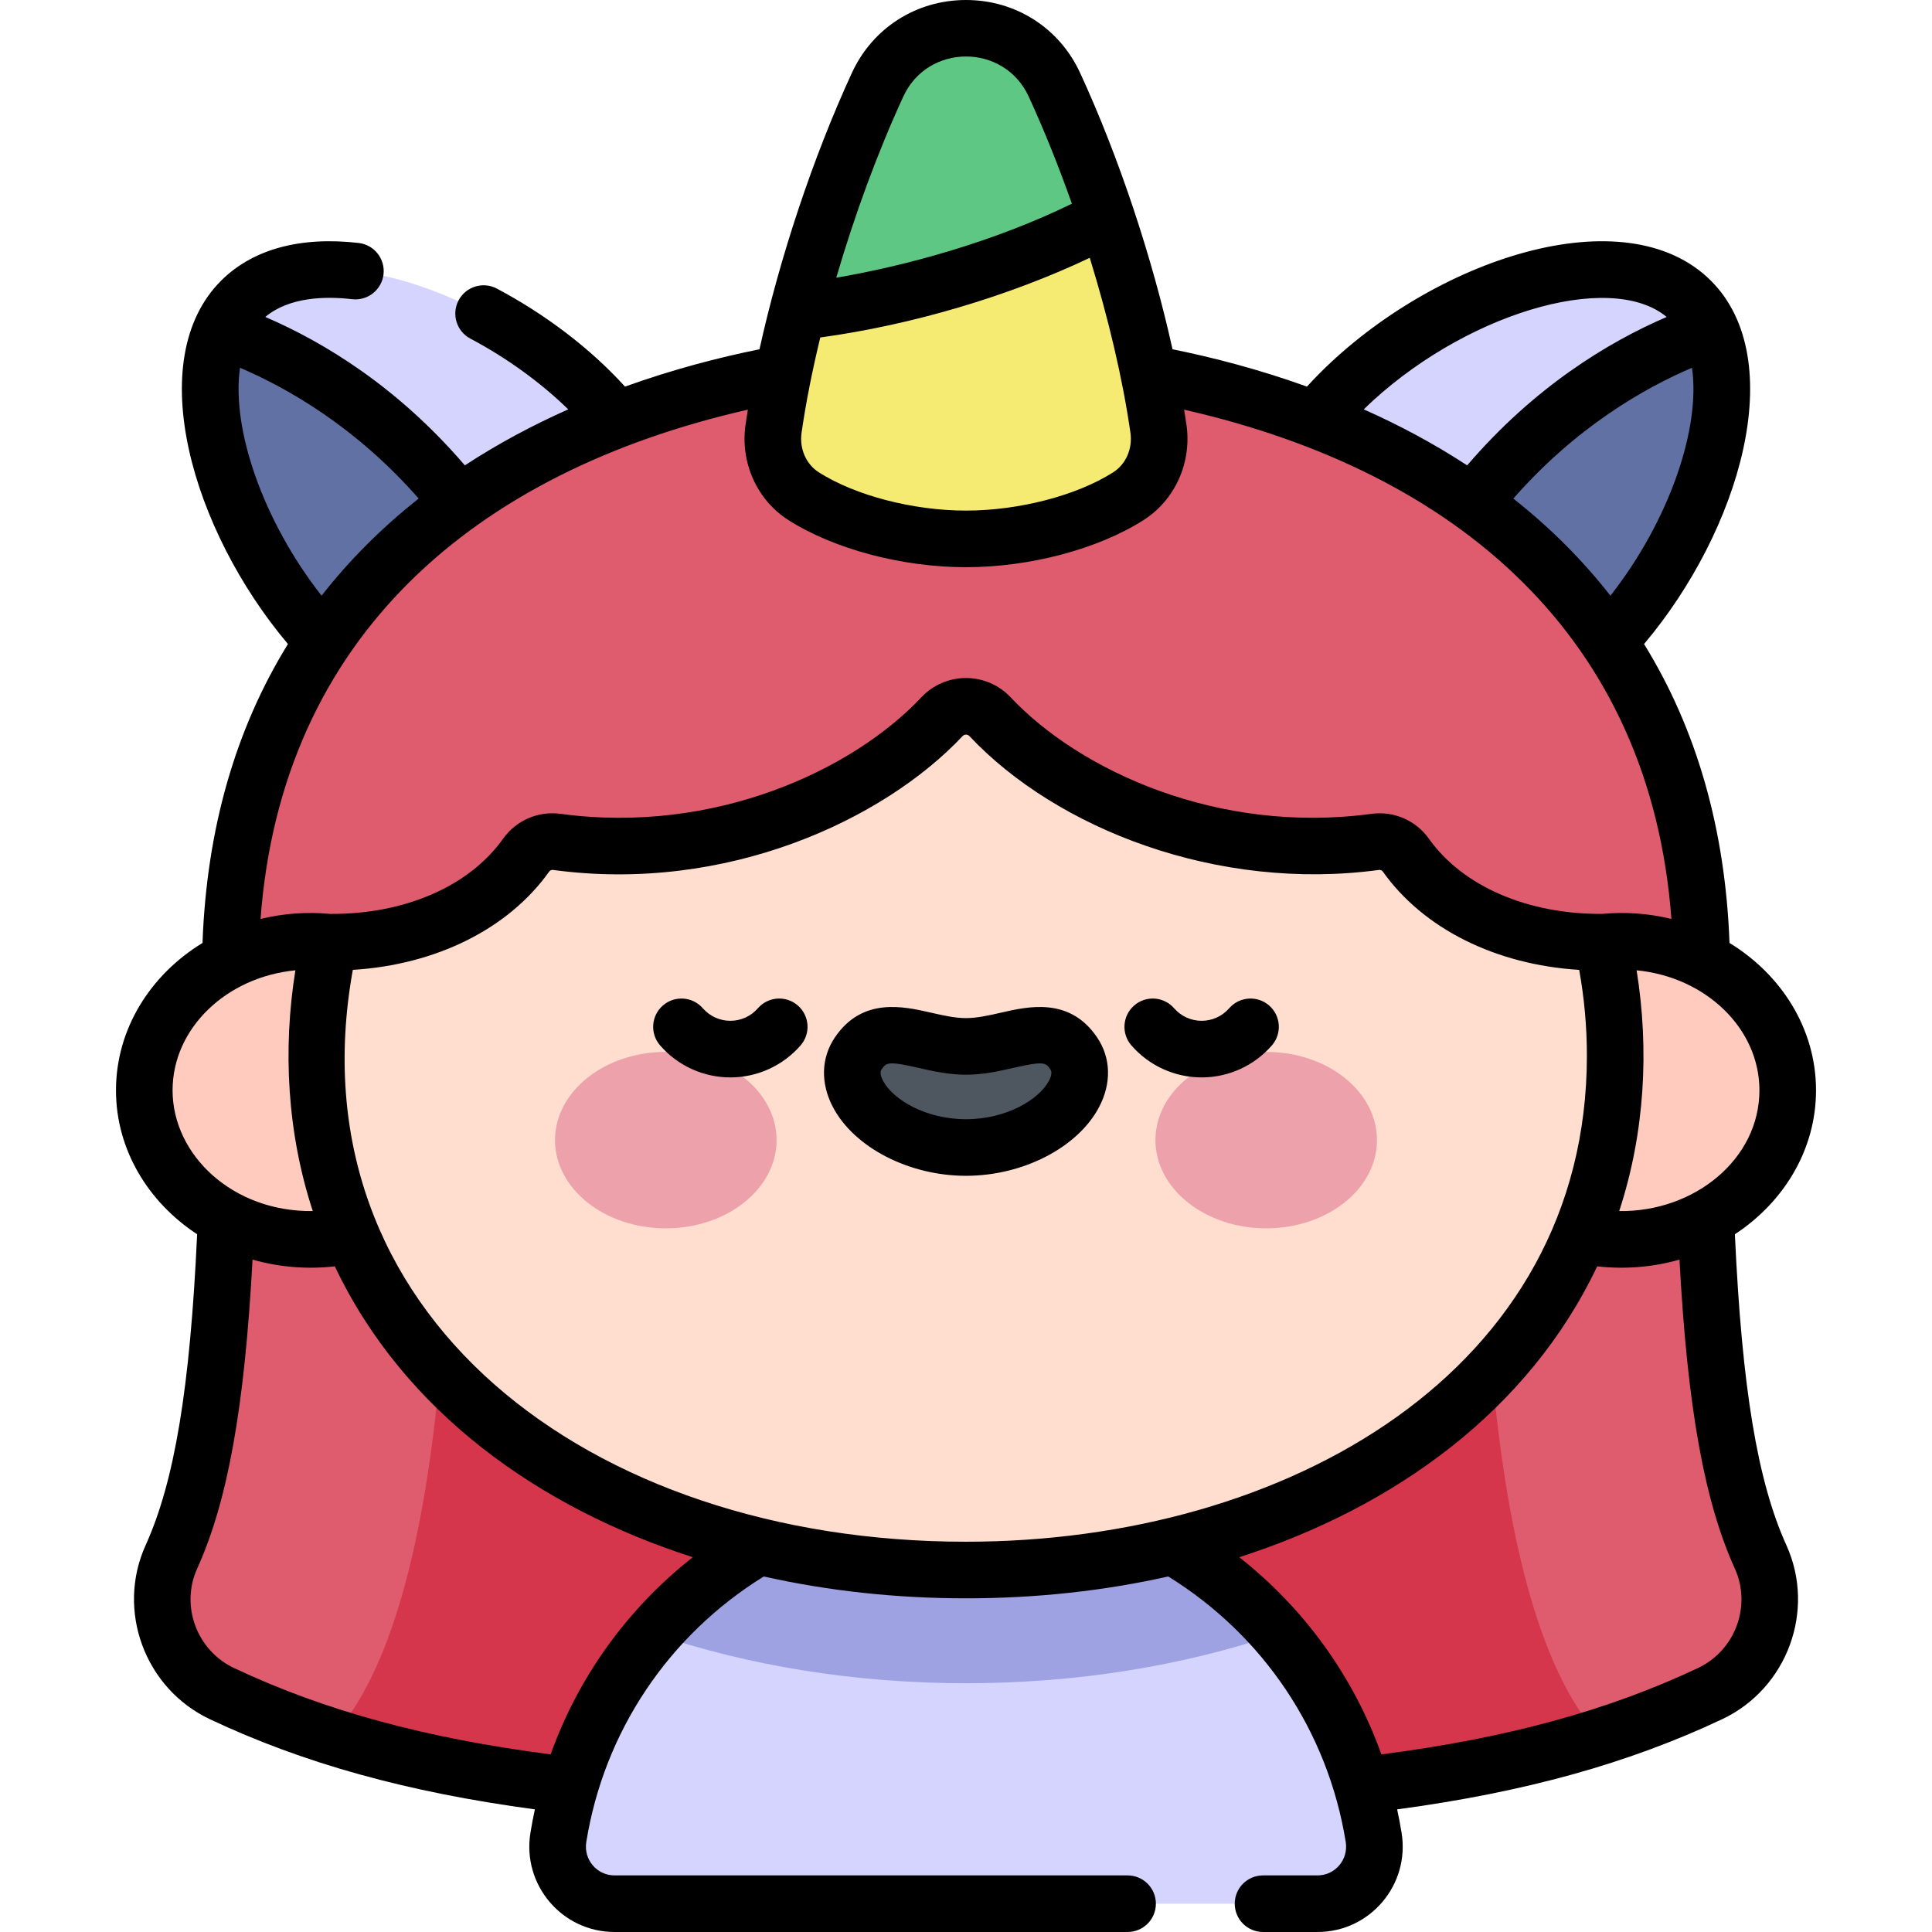 <svg id="Capa_1" enable-background="new 0 0 512 512" height="512" viewBox="0 0 512 512" width="512" xmlns="http://www.w3.org/2000/svg"><g><path d="m156.891 104.136c27.487 27.487 34.419 65.119 15.483 84.055s-56.568 12.004-84.055-15.483-43.371-74.072-24.435-93.007c18.935-18.936 65.52-3.051 93.007 24.435z" fill="#d4d4ff"/><path d="m151.885 198.253c-1.086-7.512-3.437-15.998-7.422-25.598-22.139-53.335-60.275-76.334-85.85-85.161-9.738 21.882 5.463 60.971 29.706 85.214 19.517 19.517 44.144 28.657 63.566 25.545z" fill="#6171a3"/><path d="m355.109 104.136c-27.487 27.487-34.418 65.119-15.483 84.055s56.568 12.004 84.055-15.483 43.371-74.072 24.436-93.007-65.522-3.051-93.008 24.435z" fill="#d4d4ff"/><path d="m360.115 198.253c1.086-7.512 3.437-15.998 7.422-25.598 22.139-53.335 60.275-76.334 85.85-85.161 9.738 21.882-5.463 60.971-29.706 85.214-19.517 19.517-44.144 28.657-63.566 25.545z" fill="#6171a3"/><path d="m256 477.638c84.183 0 145.313-4.324 197.199-28.82 13.589-6.415 19.589-22.523 13.386-36.21-12.088-26.674-15.583-70.724-15.583-154.973 0-130.392-121.833-163.115-195.002-163.115s-195.002 32.724-195.002 163.115c0 84.25-3.496 128.3-15.583 154.973-6.203 13.687-.203 29.794 13.386 36.21 51.886 24.496 113.016 28.82 197.199 28.82z" fill="#de5c6e"/><path d="m256 477.638c68.912 0 122.37-2.905 167.961-17.394-32.089-34.798-31.292-141.016-31.292-174.166h-273.338c0 33.149.797 139.368-31.292 174.166 45.591 14.489 99.049 17.394 167.961 17.394z" fill="#d5364c"/><ellipse cx="82.352" cy="288.947" fill="#ffcbbe" rx="44.118" ry="39.508"/><ellipse cx="429.648" cy="288.947" fill="#ffcbbe" rx="44.117" ry="39.508"/><path d="m349.145 504.5c9.315 0 16.37-8.355 14.888-17.551-8.398-52.094-53.569-91.882-108.033-91.882s-99.635 39.787-108.033 91.882c-1.482 9.196 5.573 17.551 14.888 17.551z" fill="#d4d4ff"/><path d="m256 446.074c29.297 0 57.38-4.542 82.777-13.15-20.066-23.186-49.708-37.856-82.777-37.856-33.07 0-62.711 14.671-82.777 37.856 25.397 8.608 53.48 13.15 82.777 13.15z" fill="#9ea2e3"/><path d="m428.039 279.746c0 83.715-77.025 136.328-172.039 136.328-95.015 0-172.039-52.613-172.039-136.328s77.024-151.579 172.039-151.579 172.039 67.864 172.039 151.579z" fill="#ffddcf"/><path d="m256 114.997c-147.38 0-192.585 122.954-168.655 134.698 24.971.177 42.938-10.202 52.089-23.076 1.838-2.586 4.982-3.936 8.126-3.511 41.323 5.586 81.197-10.992 102.068-33.167 3.468-3.685 9.276-3.685 12.744 0 20.87 22.176 60.744 38.753 102.068 33.167 3.144-.425 6.288.925 8.126 3.511 9.152 12.874 27.118 23.253 52.089 23.076 23.93-11.744-21.275-134.698-168.655-134.698z" fill="#de5c6e"/><path d="m256 142.812c16.24 0 32.582-4.676 43-11.292 5.993-3.806 9.01-10.891 8-17.918-4.194-29.179-15.079-64.035-27.573-91.154-9.182-19.93-37.671-19.93-46.853 0-12.494 27.118-23.38 61.975-27.574 91.154-1.01 7.027 2.007 14.112 8 17.918 10.419 6.616 26.76 11.292 43 11.292z" fill="#f5ea72"/><path d="m293.265 57.712c-4.146-12.415-8.86-24.457-13.839-35.264-9.182-19.93-37.671-19.93-46.853 0-8.277 17.966-15.834 39.325-21.222 60.182 23.586-2.637 55.464-10.772 81.914-24.918z" fill="#5ec783"/><g><g><ellipse cx="176.443" cy="302.142" fill="#eda1ab" rx="29.355" ry="23.377"/><ellipse cx="335.557" cy="302.142" fill="#eda1ab" rx="29.355" ry="23.377"/><path d="m256 277.305c-11.646 0-22.017-7.826-28.54 1.825-6.617 9.79 8.202 24.97 28.54 24.97s35.156-15.18 28.539-24.97c-6.522-9.651-16.893-1.825-28.539-1.825z" fill="#4e5660"/></g></g><path d="m459.76 327.092c13.011-8.543 21.505-22.453 21.505-38.145 0-16.259-9.112-30.613-22.928-39.057-1.106-30.134-8.696-56.629-22.644-79.216 25.414-30.131 38.702-75.303 17.727-96.277-22.661-22.659-73.392-5.787-103.614 24.436-1.161 1.161-2.312 2.371-3.449 3.619-12.675-4.561-24.872-7.716-35.628-9.894-5.354-24.246-14.169-50.848-24.49-73.25-5.488-11.909-17.075-19.308-30.239-19.308s-24.751 7.399-30.238 19.31c-10.321 22.401-19.136 49.003-24.49 73.249-10.758 2.177-22.958 5.333-35.635 9.896-9.296-10.235-21.276-19.257-33.968-25.978-3.661-1.938-8.199-.542-10.138 3.118s-.543 8.199 3.118 10.138c9.629 5.099 18.559 11.571 25.942 18.751-9.203 4.09-18.454 8.984-27.402 14.841-17.765-20.725-37.205-32.584-52.884-39.335 6.346-5.305 15.915-5.52 23.019-4.7 4.112.475 7.835-2.477 8.31-6.593.474-4.115-2.479-7.835-6.593-8.309-15.523-1.787-28.127 1.674-36.461 10.008-20.975 20.974-7.687 66.146 17.727 96.277-13.948 22.587-21.538 49.082-22.644 79.216-13.816 8.444-22.928 22.798-22.928 39.057 0 15.691 8.494 29.601 21.505 38.145-1.869 40.712-5.994 65.511-13.656 82.42-7.834 17.285-.201 37.961 17.015 46.088 24.808 11.712 52.373 19.368 86.147 23.902-.449 2.066-.844 4.151-1.183 6.253-2.218 13.75 8.362 26.245 22.292 26.245h135.963c4.143 0 7.5-3.358 7.5-7.5s-3.357-7.5-7.5-7.5h-135.963c-4.684 0-8.235-4.191-7.483-8.857 4.718-29.262 21.797-54.749 47.033-70.359 16.981 3.81 34.996 5.79 53.596 5.79s36.615-1.98 53.596-5.79c25.236 15.611 42.315 41.097 47.033 70.359.757 4.7-2.837 8.858-7.483 8.858h-14.432c-4.143 0-7.5 3.358-7.5 7.5s3.357 7.5 7.5 7.5h14.432c13.926 0 24.51-12.491 22.292-26.245-.339-2.102-.734-4.187-1.183-6.253 33.775-4.534 61.339-12.19 86.146-23.902 17.216-8.128 24.849-28.803 17.015-46.088-7.663-16.909-11.788-41.708-13.657-82.42zm6.506-38.145c0 18.258-17.263 32.279-37.155 31.995 6.814-20.801 7.97-42.863 4.611-63.8 18.279 1.778 32.544 15.36 32.544 31.805zm-39.487-131.08c-7.345-9.406-15.933-18.002-25.729-25.739 16.585-18.932 34.685-29.261 47.348-34.668 2.325 16.136-6.08 40.598-21.619 60.407zm14.903-73.869c-15.676 6.752-35.107 18.611-52.868 39.33-8.951-5.859-18.204-10.754-27.41-14.846 25.83-25.143 65.18-37.039 80.278-24.484zm-202.297-58.412c6.519-14.148 26.706-14.158 33.23 0 4.112 8.926 7.97 18.546 11.449 28.401-20.819 10.156-44.043 16.48-62.445 19.608 4.829-16.527 10.951-33.216 17.766-48.009zm-26.961 89.083c1.143-7.95 2.837-16.474 4.958-25.233 24.301-3.318 50.072-10.968 71.417-21.113 4.94 16.021 8.729 32.095 10.777 46.346.608 4.231-1.196 8.36-4.597 10.52-9.685 6.15-24.984 10.123-38.979 10.123s-29.295-3.974-38.98-10.124c-3.4-2.159-5.205-6.289-4.596-10.519zm-148.82-17.208c12.664 5.405 30.764 15.731 47.349 34.665-9.786 7.729-18.377 16.323-25.729 25.738-15.539-19.81-23.944-44.269-21.62-60.403zm134.591 11.099c-.215 1.333-.431 2.669-.619 3.974-1.446 10.062 3.03 19.999 11.403 25.316 12.103 7.686 30.12 12.461 47.02 12.461s34.917-4.775 47.021-12.461c8.373-5.317 12.85-15.254 11.403-25.316-.188-1.305-.404-2.639-.619-3.971 72.468 16.505 123.557 60.254 129.14 134.965-6.306-1.533-12.403-1.89-18.465-1.336-19.701.097-36.853-7.33-45.801-19.918-3.463-4.873-9.295-7.402-15.244-6.599-40.772 5.51-77.4-11.535-95.602-30.875-6.42-6.822-17.244-6.824-23.667 0-18.2 19.34-54.821 36.385-95.601 30.876-5.94-.807-11.782 1.725-15.244 6.598-8.947 12.588-26.044 20.046-45.8 19.919-6.097-.557-12.195-.189-18.476 1.339 5.572-74.578 56.539-118.432 129.151-134.972zm-152.461 180.387c0-16.445 14.264-30.028 32.544-31.805-3.373 21.014-2.177 43.078 4.61 63.798-21.153.275-37.154-14.814-37.154-31.993zm100.186 175.98c-33.214-4.287-60.015-11.607-83.917-22.892-9.853-4.651-14.229-16.464-9.757-26.332 8.081-17.831 12.566-42.671 14.676-81.895 6.77 1.936 14.189 2.646 21.813 1.787 18.367 38.723 54.387 64.082 94.861 77.081-17.298 13.603-30.309 31.674-37.676 52.251zm110.08-56.353c-100.49 0-178.899-60.899-162.498-151.548 22.088-1.368 41.246-10.87 52.046-26.062.221-.31.624-.479 1.008-.422 46.06 6.225 87.7-13.324 108.534-35.46.507-.539 1.314-.539 1.82.001 23.1 24.545 65.671 41.255 108.534 35.459.397-.05.787.113 1.008.423v.001c10.801 15.192 29.956 24.694 52.046 26.061 1.355 7.495 2.041 15.112 2.041 22.72 0 83.69-79.682 128.827-164.539 128.827zm193.997 33.462c-23.903 11.285-50.704 18.605-83.918 22.892-7.366-20.577-20.373-38.65-37.668-52.254 41.14-13.213 76.712-38.836 94.854-77.078 7.609.858 15.029.153 21.813-1.787 2.11 39.223 6.595 64.064 14.676 81.896 4.473 9.867.096 21.679-9.757 26.331zm-113.665-175.569c-3.123-2.722-7.859-2.396-10.582.726-1.844 2.116-4.506 3.33-7.302 3.33s-5.457-1.214-7.301-3.33c-2.723-3.123-7.461-3.448-10.582-.726-3.123 2.721-3.448 7.459-.727 10.582 4.694 5.386 11.477 8.475 18.609 8.475 7.133 0 13.916-3.089 18.61-8.475 2.723-3.123 2.398-7.861-.725-10.582zm-124.898-.001c-3.123-2.721-7.86-2.396-10.581.728-1.844 2.116-4.505 3.329-7.301 3.329s-5.458-1.214-7.302-3.33c-2.723-3.123-7.461-3.448-10.582-.726-3.123 2.721-3.448 7.459-.727 10.582 4.694 5.386 11.477 8.475 18.61 8.475 7.134 0 13.917-3.089 18.609-8.475 2.723-3.125 2.397-7.862-.726-10.583zm53.864 1.891c-3.108.711-6.32 1.447-9.298 1.447-2.977 0-6.19-.736-9.298-1.447-7.246-1.658-18.196-4.167-25.455 6.572-3.672 5.433-3.847 12.188-.478 18.531 5.672 10.68 20.159 18.139 35.23 18.139s29.559-7.459 35.23-18.139c3.369-6.344 3.194-13.098-.478-18.531-7.257-10.739-18.208-8.231-25.453-6.572zm12.684 18.068c-2.619 4.932-11.213 10.175-21.982 10.175s-19.363-5.242-21.982-10.174c-1.071-2.018-.542-2.8-.343-3.096.656-.971 1.144-1.524 2.765-1.524 1.319 0 3.391.367 6.915 1.174 3.737.856 7.973 1.826 12.645 1.826 4.673 0 8.908-.97 12.646-1.826 7.854-1.796 8.489-1.411 9.68.351.198.294.728 1.077-.344 3.094z"/></g></svg>